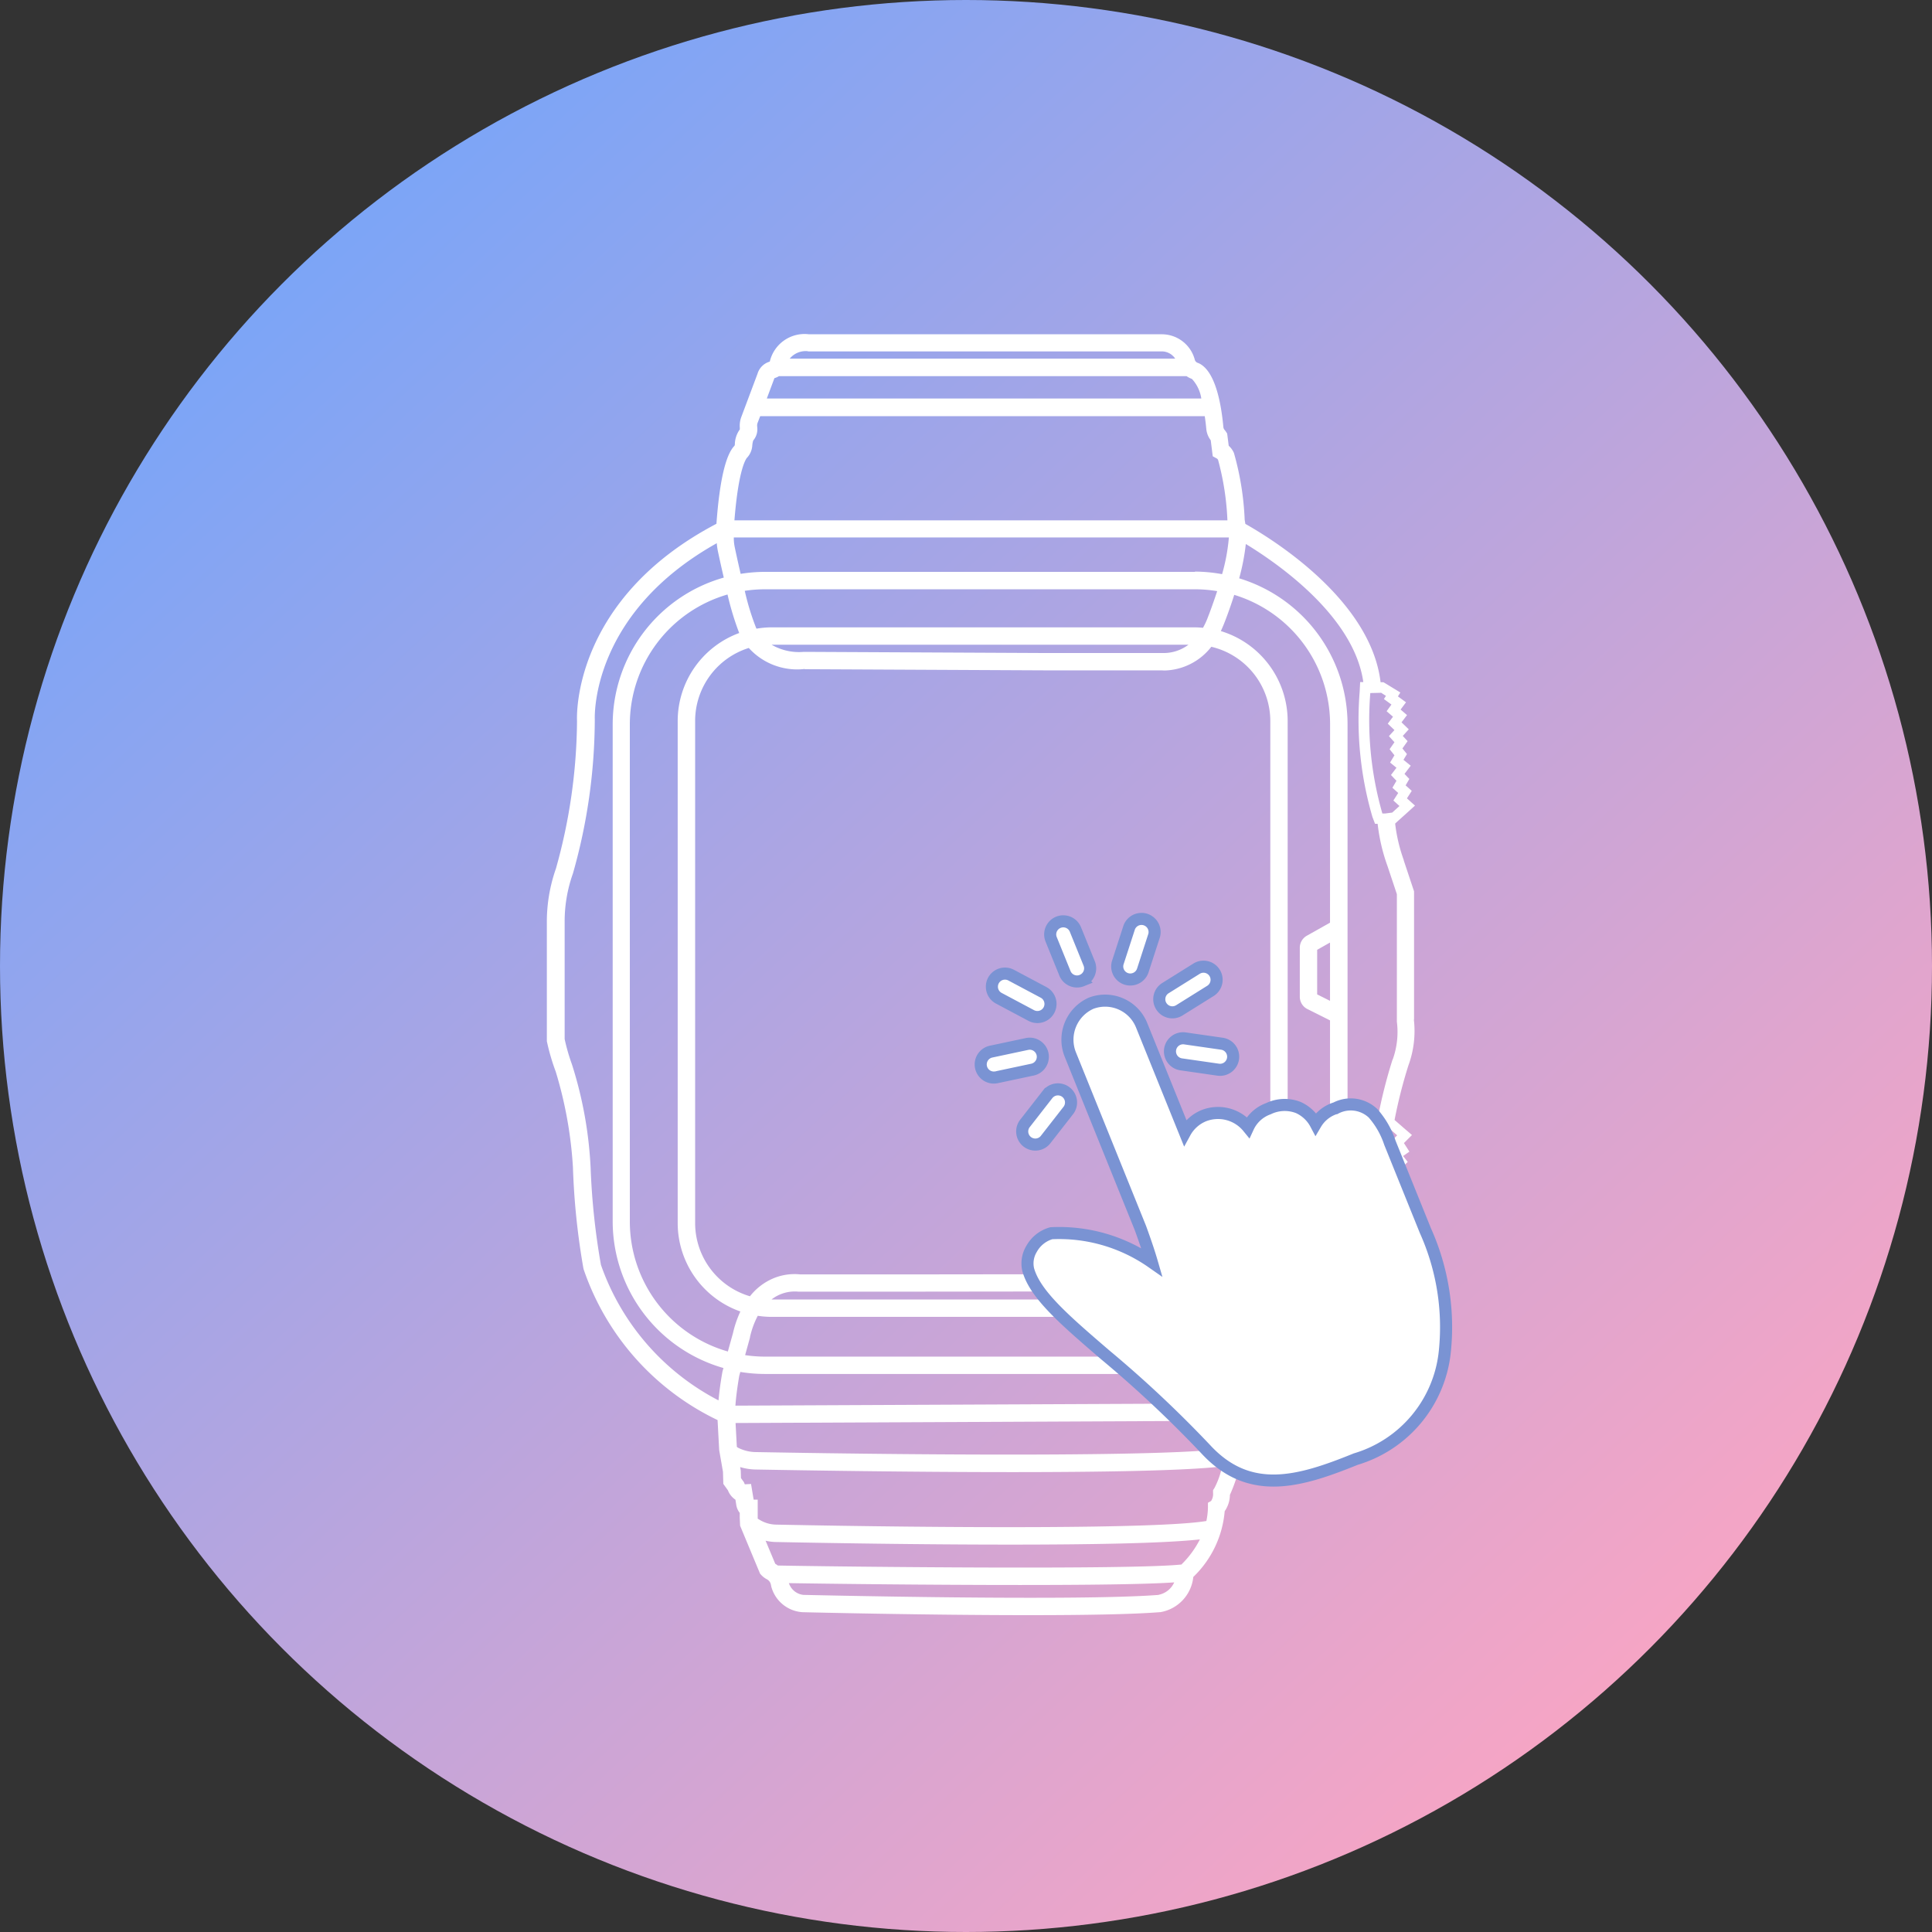<svg xmlns="http://www.w3.org/2000/svg" xmlns:xlink="http://www.w3.org/1999/xlink" width="80" height="80" viewBox="0 0 80 80">
  <rect x="0" y="0" width="80" height="80" fill="#333333" stroke="none"/>
  <defs>
    <linearGradient id="linear-gradient" x1="0.094" y1="0.053" x2="0.896" y2="0.918" gradientUnits="objectBoundingBox">
      <stop offset="0" stop-color="#6fa5fc"/>
      <stop offset="1" stop-color="#ffa5c1"/>
    </linearGradient>
  </defs>
  <g id="组_5255" data-name="组 5255" transform="translate(-165 -60)">
    <circle id="椭圆_524" data-name="椭圆 524" cx="40" cy="40" r="40" transform="translate(165 60)" fill="url(#linear-gradient)"/>
    <path id="路径_196" data-name="路径 196" d="M651.571,314.59v-5.311L651.145,308v-.014a6.756,6.756,0,0,1-.357-1.513l.117-.108.348-.312.357-.324-.334-.3h0l.2-.31-.254-.228.154-.265-.2-.209.005-.008.252-.332-.3-.243.144-.239-.188-.232.015-.021.2-.282-.2-.216.248-.273-.3-.29.228-.3-.266-.229.224-.3-.335-.245.1-.161-.375-.229-.216-.132-.108-.064h-.119c-.413-3.467-4.61-6-5.6-6.557-.009-.055-.015-.108-.027-.163a11.834,11.834,0,0,0-.445-2.772.866.866,0,0,0-.216-.3l-.065-.506-.045-.069a.956.956,0,0,0-.059-.079.216.216,0,0,1-.052-.108c-.091-1.008-.335-2.282-.973-2.632l-.023-.012s-.031-.014-.079-.032a.187.187,0,0,1-.108-.121,1.412,1.412,0,0,0-1.378-1.057h-14.6a1.478,1.478,0,0,0-1.622,1.132.739.739,0,0,0-.507.5l-.672,1.792a1.031,1.031,0,0,0-.062.445v.07a1.1,1.1,0,0,0-.206.622.107.107,0,0,1-.02.061c-.364.376-.614,1.462-.742,3.225-5.946,3.121-5.784,7.953-5.773,8.16v.017a23.074,23.074,0,0,1-.873,6.1,6.644,6.644,0,0,0-.376,2.27v4.88l.009.04a8.862,8.862,0,0,0,.36,1.222,17.073,17.073,0,0,1,.711,3.952,29.7,29.7,0,0,0,.433,4.186l.01.043a10.775,10.775,0,0,0,5.546,6.243l.067,1.243.157.9.014.5.191.266a.817.817,0,0,0,.311.388l.038.241.008.037a.716.716,0,0,0,.132.268v.2l.015.332.826,1.984.038.043a.882.882,0,0,0,.254.195.324.324,0,0,1,.159.228l.017.081a1.434,1.434,0,0,0,1.284,1.049c.3.008,5.145.123,9.394.123,2.2,0,4.241-.031,5.413-.124h.017a1.649,1.649,0,0,0,1.364-1.458,4.269,4.269,0,0,0,1.3-2.723,1.206,1.206,0,0,0,.216-.675,6.458,6.458,0,0,0,.569-2.843l.042-.361c4.493-2.27,5.419-5.485,5.6-6.548h.133l.117-.09.156-.12.243-.187-.054-.163.03-.027.267-.235-.171-.3.248-.21-.195-.316-.013-.022.265-.265-.189-.249.257-.187-.244-.334.318-.266-.24-.271.289-.189-.292-.371-.005-.006.232-.227-.191-.245.261-.181-.224-.35V319.7l.006-.006.324-.324-.349-.3-.372-.324a20.15,20.15,0,0,1,.573-2.257,4.135,4.135,0,0,0,.226-1.9Zm-1.164-13.405-.084.132.312.228-.2.276.264.228-.216.288.276.264-.228.252.228.252-.2.289.2.252-.18.3.264.216-.228.3.228.24-.168.288.24.216-.2.312.252.228-.3.272-.3.039h-.108a14,14,0,0,1-.5-4.988l.451-.011Zm-2.316,12.628-.532-.266V311.7l.532-.3Zm0-3.236-.961.541a.57.57,0,0,0-.29.5v2.026a.57.57,0,0,0,.316.511l.935.468v8.335a5.6,5.6,0,0,1-3.825,5.3,7.47,7.47,0,0,0-.511-1.587,3.883,3.883,0,0,0,2.582-3.652v-20.8a3.892,3.892,0,0,0-2.766-3.716c.045-.1.089-.2.129-.3s.232-.588.425-1.2a5.6,5.6,0,0,1,3.969,5.351Zm-4.275,20.786v.037a8.726,8.726,0,0,1-.063.947c-2.162.332-11.692.292-19.45.151a1.65,1.65,0,0,1-.737-.187l-.037-.031-.053-.985,20.361-.093Zm.1-.88-20.446.093c.037-.541.142-1.137.159-1.238l.044-.158a6.33,6.33,0,0,0,1.023.084h17.8a6.306,6.306,0,0,0,1.215-.119c.1.53.169,1.024.205,1.333Zm-1.421-1.937H624.7a5.605,5.605,0,0,1-.828-.062l.2-.724v-.015a3.509,3.509,0,0,1,.324-.89,3.884,3.884,0,0,0,.56.045h17.492a3.875,3.875,0,0,0,.577-.048v.009a5.7,5.7,0,0,1,.533,1.581,5.6,5.6,0,0,1-1.058.1Zm-16.161-28.465,9.9.048H641.1c.045,0,.1.006.147.006a2.533,2.533,0,0,0,1.929-.982,3.164,3.164,0,0,1,2.443,3.076v20.79a3.164,3.164,0,0,1-2.265,3.027,2.571,2.571,0,0,0-2.021-.917h-.01l-10.21.012H626.15a2.263,2.263,0,0,0-1.154.183,2.434,2.434,0,0,0-.924.723,3.164,3.164,0,0,1-2.27-3.027v-20.8a3.167,3.167,0,0,1,2.222-3.018,2.7,2.7,0,0,0,2.315.87Zm-1.372-1.013h17.267a1.71,1.71,0,0,1-1.081.343h-4.915l-9.909-.048H626.3a2.248,2.248,0,0,1-1.339-.3Zm17.467,27.111H624.966a1.564,1.564,0,0,1,1.1-.324h5.052l10.21-.012h0a1.906,1.906,0,0,1,1.107.332Zm-21.349-23.95v20.79a3.883,3.883,0,0,0,2.595,3.658,4.482,4.482,0,0,0-.307.9l-.211.757a5.6,5.6,0,0,1-4.059-5.377V302.361a5.6,5.6,0,0,1,4.045-5.373,12.148,12.148,0,0,0,.484,1.595,3.883,3.883,0,0,0-2.547,3.641Zm21.946-4.278a2.95,2.95,0,0,1-.195.416c-.124-.012-.25-.019-.377-.019H624.965a3.865,3.865,0,0,0-.623.055l-.015-.034-.011-.026a10.447,10.447,0,0,1-.459-1.507,5.6,5.6,0,0,1,.843-.064h17.8a5.606,5.606,0,0,1,.919.077c-.149.449-.291.845-.393,1.1Zm-.529-1.9H624.7a6.343,6.343,0,0,0-1.013.082c-.085-.367-.169-.741-.244-1.1a1.874,1.874,0,0,1-.04-.385v-.023h20.5a7.829,7.829,0,0,1-.281,1.521,6.332,6.332,0,0,0-1.122-.106Zm-16.023-9.129h14.63a.666.666,0,0,1,.577.3H625.718a.855.855,0,0,1,.758-.307Zm-1.405,1.151.013-.038a.071.071,0,0,1,.027-.013.7.7,0,0,0,.164-.076H642.15a.9.9,0,0,0,.205.108l.019.008a1.531,1.531,0,0,1,.388.811H624.77Zm-1.117,3.251a.819.819,0,0,0,.216-.5.865.865,0,0,1,.041-.216h0a.707.707,0,0,0,.166-.528l-.005-.066a.308.308,0,0,1,.018-.132l.108-.279h18.408c.024.164.047.338.064.529a.912.912,0,0,0,.184.469l.083.663.163.089a.132.132,0,0,1,.059.065,11.258,11.258,0,0,1,.386,2.5H623.429c.172-2.172.49-2.561.526-2.6ZM617.9,324.738a29.3,29.3,0,0,1-.425-4,16.723,16.723,0,0,0-.776-4.3,7.933,7.933,0,0,1-.3-1.042v-4.825a5.928,5.928,0,0,1,.34-2.023l.008-.025a23.5,23.5,0,0,0,.9-6.359c-.01-.271-.072-4.432,5.051-7.3a2.579,2.579,0,0,0,.045.324c.057.27.144.668.245,1.1a6.322,6.322,0,0,0-4.6,6.073v20.587a6.322,6.322,0,0,0,4.587,6.07l-.039.138-.006.03c-.006.032-.108.589-.16,1.172a10.061,10.061,0,0,1-4.874-5.628Zm5.924,9.01-.124-.173-.009-.309-.025-.146a2.388,2.388,0,0,0,.625.1c2.054.037,6.452.108,10.617.108,3.688,0,7.19-.055,8.715-.235a3.4,3.4,0,0,1-.316.891l-.059.092v.108a.528.528,0,0,1-.082.341l-.13.072v.2a2.869,2.869,0,0,1-.065.555c-1.969.332-10.71.292-17.825.15a1.362,1.362,0,0,1-.676-.2l-.077-.047v-.787h-.168l-.108-.649-.257.014a.268.268,0,0,1-.016-.035ZM641,338.412c-3.412.269-14.605,0-14.716,0a.716.716,0,0,1-.6-.487c1.858.03,5.923.077,9.578.077,2.71,0,5.189-.026,6.378-.108a.9.9,0,0,1-.644.514Zm.949-1.259c-2.11.227-14.093.093-16.722.043a.99.99,0,0,0-.094-.064l-.013-.008-.4-.955a2.048,2.048,0,0,0,.408.053c1.88.038,5.907.108,9.73.108,3.258,0,6.362-.051,7.845-.216a3.961,3.961,0,0,1-.759,1.034Zm8.865-17.205-.294.2.234.3-.234.228.247.312-.312.2.276.312-.288.24.228.312-.264.192.228.3-.24.24.192.312-.24.2.174.3-.247.216.048.144-.156.12h-.48s-.141-3.658.459-4.973l.391-.014.336.293-.252.252Zm-.133-3.7-.008.021a21.129,21.129,0,0,0-.6,2.378H649.9l-.119.242c-.649,1.331-.541,4.827-.523,5.222l.016.415h.174c-.211,1-1.11,3.7-4.831,5.719-.035-.261-.1-.733-.2-1.27a6.323,6.323,0,0,0,4.4-6.015v-20.6a6.323,6.323,0,0,0-4.487-6.042,9.194,9.194,0,0,0,.275-1.421c1.289.783,4.478,2.976,4.865,5.718h-.131l-.021.411a14.333,14.333,0,0,0,.529,5.171l.108.285h.108a7.627,7.627,0,0,0,.409,1.752l.387,1.161v5.28a3.385,3.385,0,0,1-.17,1.564Z" transform="translate(-428.018 -212.371)" fill="#fff"/>
    <g id="组_260" data-name="组 260" transform="translate(205.619 98.028)">
      <path id="路径_197" data-name="路径 197" d="M775.9,450a1.343,1.343,0,0,0-1.555-.216h-.005a1.454,1.454,0,0,0-.817.649,1.527,1.527,0,0,0-.724-.678,1.551,1.551,0,0,0-1.237.05,1.473,1.473,0,0,0-.84.769,1.606,1.606,0,0,0-1.83-.482,1.564,1.564,0,0,0-.784.7l-1.785-4.418a1.63,1.63,0,0,0-2.1-.937,1.653,1.653,0,0,0-.865,2.119l2.906,7.192c.228.628.37,1.058.473,1.413a6.7,6.7,0,0,0-4.162-1.2,1.353,1.353,0,0,0-.819.649,1.153,1.153,0,0,0-.138.865c.289,1.026,1.5,2.072,3.184,3.519a48.213,48.213,0,0,1,4.165,3.91c1.812,1.962,3.871,1.357,6.182.423l.026-.011a5.2,5.2,0,0,0,3.688-4.41,9.746,9.746,0,0,0-.8-5.053l-1.469-3.637A3.522,3.522,0,0,0,775.9,450Z" transform="translate(-759.66 -441.924)" fill="#fff" stroke="#7a93d3" stroke-width="0.5"/>
      <path id="路径_198" data-name="路径 198" d="M770.219,422.3a.541.541,0,0,0,.3-.706l-.57-1.405a.542.542,0,0,0-1.005.407l.57,1.405a.541.541,0,0,0,.706.3Z" transform="translate(-766.037 -419.728)" fill="#fff" stroke="#7a93d3" stroke-width="0.5"/>
      <path id="路径_199" data-name="路径 199" d="M751.842,438.406a.542.542,0,1,0,.509-.958l-1.342-.714a.542.542,0,1,0-.509.958Z" transform="translate(-749.759 -434.384)" fill="#fff" stroke="#7a93d3" stroke-width="0.5"/>
      <path id="路径_200" data-name="路径 200" d="M747.368,460.521l1.487-.316a.543.543,0,0,0-.226-1.062l-1.486.316a.543.543,0,1,0,.226,1.062Z" transform="translate(-746.712 -453.944)" fill="#fff" stroke="#7a93d3" stroke-width="0.5"/>
      <path id="路径_201" data-name="路径 201" d="M761.092,473.845l-.935,1.2a.543.543,0,1,0,.855.668l.936-1.2a.543.543,0,0,0-.855-.668Z" transform="translate(-758.319 -466.574)" fill="#fff" stroke="#7a93d3" stroke-width="0.5"/>
      <path id="路径_202" data-name="路径 202" d="M808.054,457.419a.543.543,0,1,0-.151,1.075l1.5.216a.543.543,0,1,0,.151-1.075Z" transform="translate(-799.593 -452.447)" fill="#fff" stroke="#7a93d3" stroke-width="0.5"/>
      <path id="路径_203" data-name="路径 203" d="M803.964,436.087a.541.541,0,0,0,.747.173l1.289-.805a.542.542,0,1,0-.575-.92l-1.289.805a.541.541,0,0,0-.172.747Z" transform="translate(-796.497 -432.452)" fill="#fff" stroke="#7a93d3" stroke-width="0.5"/>
      <path id="路径_204" data-name="路径 204" d="M791.149,421.455a.54.54,0,0,0,.313-.335l.469-1.445a.543.543,0,0,0-1.032-.335l-.469,1.445a.541.541,0,0,0,.719.67Z" transform="translate(-784.76 -418.964)" fill="#fff" stroke="#7a93d3" stroke-width="0.5"/>
    </g>
  </g>
</svg>
